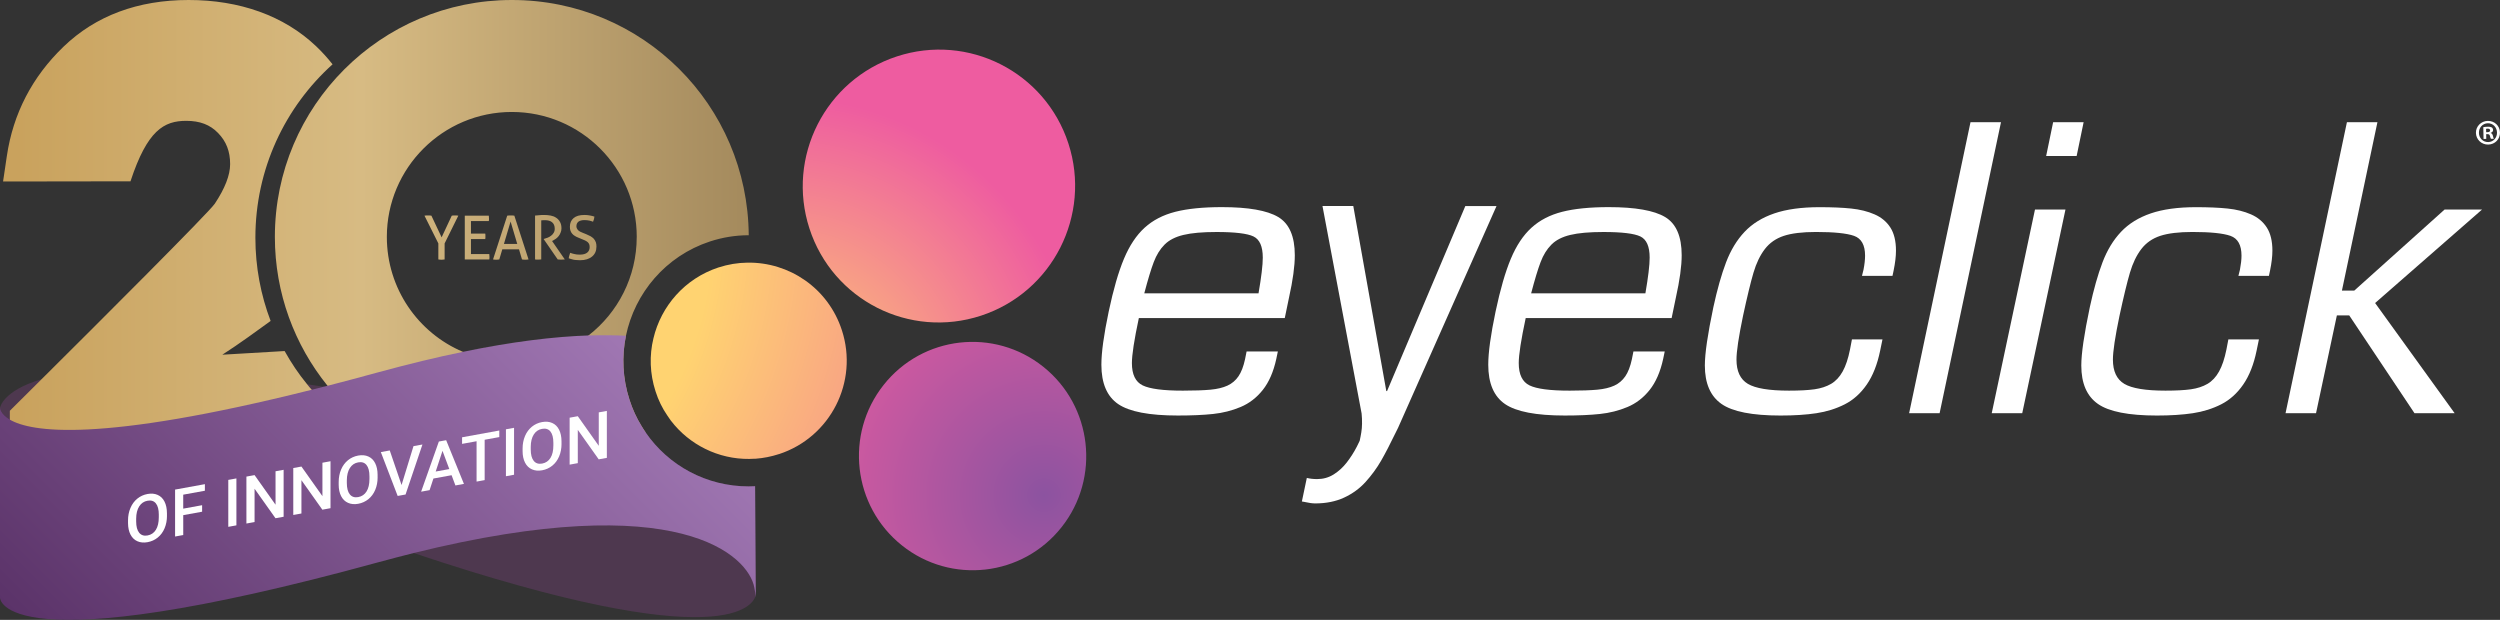 <?xml version="1.0" encoding="UTF-8"?>
<svg id="Layer_1" data-name="Layer 1" xmlns="http://www.w3.org/2000/svg" xmlns:xlink="http://www.w3.org/1999/xlink" viewBox="0 0 1344.81 333.43">
  <rect x="0" y="0" width="1344.81" height="333.43" fill="#333333" stroke="none"/>
  <defs>
    <style>
      .cls-1 {
        fill: #4e384f;
      }

      .cls-2 {
        fill: url(#radial-gradient-3);
      }

      .cls-3 {
        fill: url(#radial-gradient-2);
      }

      .cls-4 {
        fill: url(#linear-gradient-2);
      }

      .cls-5 {
        fill: url(#radial-gradient);
      }

      .cls-6 {
        fill: url(#linear-gradient);
      }

      .cls-7 {
        fill: #fff;
      }
    </style>
    <linearGradient id="linear-gradient" x1="1.66" y1="127.42" x2="402.76" y2="127.42" gradientUnits="userSpaceOnUse">
      <stop offset=".02" stop-color="#c9a25d"/>
      <stop offset=".48" stop-color="#d7bb83"/>
      <stop offset="1" stop-color="#a48a5d"/>
    </linearGradient>
    <linearGradient id="linear-gradient-2" x1="75.19" y1="398.54" x2="314.92" y2="158.81" gradientUnits="userSpaceOnUse">
      <stop offset="0" stop-color="#5b3369"/>
      <stop offset="1" stop-color="#a077b3"/>
    </linearGradient>
    <radialGradient id="radial-gradient" cx="252.54" cy="672.87" fx="252.54" fy="672.87" r=".32" gradientTransform="translate(-42226.83 361522.17) rotate(-13.84) scale(506.21 -506.22)" gradientUnits="userSpaceOnUse">
      <stop offset="0" stop-color="#ffd371"/>
      <stop offset="1" stop-color="#ee5ca0"/>
    </radialGradient>
    <radialGradient id="radial-gradient-2" cx="197.96" cy="124.73" fx="197.96" fy="124.73" r="410.69" gradientUnits="userSpaceOnUse">
      <stop offset=".45" stop-color="#ffd371"/>
      <stop offset="1" stop-color="#ee5ca0"/>
    </radialGradient>
    <radialGradient id="radial-gradient-3" cx="253.36" cy="671.8" fx="253.36" fy="671.8" r=".32" gradientTransform="translate(538359.18 -135786.26) rotate(-124.86) scale(772.64 -772.63)" gradientUnits="userSpaceOnUse">
      <stop offset="0" stop-color="#8c53a0"/>
      <stop offset=".65" stop-color="#ee5ca0"/>
    </radialGradient>
  </defs>
  <g>
    <path class="cls-7" d="M687.38,189.1l-.83,3.96c-1.52,6.96-3.95,12.52-7.27,16.7-3.32,4.17-7.3,7.24-11.94,9.18-4.64,1.95-9.59,3.2-14.85,3.75-5.26.56-11.57.83-18.9.83-15.37,0-26.06-2.05-32.09-6.16-6.02-4.11-9.04-11.17-9.04-21.18,0-6.54,1.31-16.08,3.94-28.6,2.5-11.82,5.23-21.29,8.21-28.39,2.97-7.09,6.68-12.66,11.11-16.7,4.43-4.03,9.93-6.88,16.52-8.56,6.57-1.67,14.91-2.51,25.02-2.51,14.26,0,24.37,1.78,30.32,5.32,5.95,3.55,8.93,10.4,8.93,20.56,0,5.84-1.04,13.43-3.11,22.75l-2.29,11.06h-78.5c-2.5,11.69-3.73,19.76-3.73,24.21,0,6.13,1.93,10.12,5.81,12,3.88,1.88,11.08,2.82,21.6,2.82,6.23,0,11.18-.18,14.85-.52,3.67-.34,6.72-1.08,9.14-2.19,2.42-1.11,4.4-2.79,5.92-5.01,1.52-2.22,2.7-5.28,3.54-9.18l.83-4.17h16.82v.02ZM676.99,157.79c1.52-8.77,2.29-15.17,2.29-19.21,0-5.98-1.66-9.77-4.98-11.38-3.32-1.6-9.96-2.4-19.94-2.4-7.48,0-13.4.52-17.75,1.57-4.36,1.04-7.76,2.79-10.17,5.22-2.42,2.43-4.36,5.56-5.81,9.39-1.46,3.83-3.15,9.43-5.09,16.8h61.47Z"/>
    <path class="cls-7" d="M895.49,189.1l-.83,3.96c-1.52,6.96-3.95,12.52-7.27,16.7-3.32,4.17-7.3,7.24-11.94,9.18-4.64,1.95-9.59,3.2-14.85,3.75-5.26.56-11.57.83-18.9.83-15.37,0-26.06-2.05-32.09-6.16-6.02-4.11-9.04-11.17-9.04-21.18,0-6.54,1.31-16.08,3.94-28.6,2.5-11.82,5.23-21.29,8.21-28.39,2.97-7.09,6.67-12.66,11.11-16.7,4.43-4.03,9.93-6.88,16.52-8.56,6.57-1.67,14.91-2.51,25.02-2.51,14.26,0,24.37,1.78,30.32,5.32,5.95,3.55,8.93,10.4,8.93,20.56,0,5.84-1.04,13.43-3.12,22.75l-2.29,11.06h-78.5c-2.5,11.69-3.74,19.76-3.74,24.21,0,6.13,1.94,10.12,5.81,12,3.88,1.88,11.08,2.82,21.6,2.82,6.23,0,11.18-.18,14.85-.52,3.67-.34,6.72-1.08,9.14-2.19,2.42-1.11,4.39-2.79,5.92-5.01,1.52-2.22,2.7-5.28,3.54-9.18l.83-4.17h16.82v.02ZM885.1,157.79c1.52-8.77,2.29-15.17,2.29-19.21,0-5.98-1.66-9.77-4.98-11.38-3.33-1.6-9.96-2.4-19.94-2.4-7.48,0-13.4.52-17.76,1.57-4.36,1.04-7.76,2.79-10.17,5.22-2.42,2.43-4.37,5.56-5.81,9.39-1.46,3.83-3.15,9.43-5.09,16.8h61.47Z"/>
    <path class="cls-7" d="M1012.62,182.62l-1.25,6.05c-1.52,7.37-3.91,13.43-7.17,18.16-3.26,4.73-7.2,8.28-11.84,10.65-4.64,2.36-9.73,3.96-15.27,4.8s-11.97,1.25-19.31,1.25c-15.23,0-25.83-2.09-31.77-6.26-5.95-4.17-8.93-11.06-8.93-20.66,0-6.4,1.52-16.83,4.57-31.31,2.08-9.6,4.36-17.67,6.85-24.21,2.5-6.54,5.81-12,9.96-16.39,4.15-4.39,9.48-7.68,16-9.91,6.51-2.22,14.61-3.34,24.3-3.34,6.65,0,12.32.24,17.04.73,4.71.49,8.89,1.53,12.56,3.13,3.67,1.6,6.51,3.96,8.52,7.09,2,3.13,3.01,7.27,3.01,12.42,0,3.06-.42,6.61-1.25,10.65l-.62,2.92h-16.41l.83-3.34c.56-2.92.83-5.43.83-7.52,0-5.71-1.98-9.25-5.92-10.65-3.95-1.39-10.77-2.09-20.46-2.09-7.34,0-13.13.7-17.34,2.09-4.22,1.39-7.61,3.75-10.18,7.09-2.56,3.34-4.61,7.58-6.13,12.73s-3.39,12.87-5.61,23.17c-2.35,11.27-3.53,19.13-3.53,23.58,0,6.26,2.04,10.61,6.13,13.04,4.09,2.43,11.45,3.65,22.12,3.65,5.68,0,10.24-.24,13.71-.73,3.46-.49,6.44-1.47,8.93-2.92,2.49-1.47,4.57-3.69,6.23-6.68,1.66-2.99,2.97-6.92,3.94-11.79l1.04-5.43h16.42Z"/>
    <path class="cls-7" d="M1043.36,222.28h-16.4l33.02-156.54h16.4l-33.02,156.54Z"/>
    <path class="cls-7" d="M1087.81,222.28h-16.41l23.27-109.58h16.4l-23.26,109.58ZM1117.08,83.9h-16.4l3.75-18.16h16.4l-3.75,18.16Z"/>
    <path class="cls-7" d="M1215.12,182.62l-1.25,6.05c-1.52,7.37-3.91,13.43-7.17,18.16-3.26,4.73-7.2,8.28-11.84,10.65-4.64,2.36-9.73,3.96-15.27,4.8-5.53.83-11.98,1.25-19.31,1.25-15.23,0-25.83-2.09-31.77-6.26-5.95-4.17-8.93-11.06-8.93-20.66,0-6.4,1.52-16.83,4.57-31.31,2.08-9.6,4.36-17.67,6.85-24.21,2.49-6.54,5.81-12,9.96-16.39,4.15-4.39,9.48-7.68,16-9.91,6.51-2.22,14.6-3.34,24.3-3.34,6.65,0,12.32.24,17.03.73,4.71.49,8.9,1.53,12.56,3.13,3.67,1.6,6.51,3.96,8.52,7.09,2,3.13,3.01,7.27,3.01,12.42,0,3.06-.42,6.61-1.25,10.65l-.62,2.92h-16.41l.83-3.34c.55-2.92.83-5.43.83-7.52,0-5.71-1.98-9.25-5.92-10.65-3.95-1.39-10.77-2.09-20.46-2.09-7.34,0-13.12.7-17.34,2.09-4.22,1.39-7.61,3.75-10.17,7.09-2.56,3.34-4.61,7.58-6.13,12.73-1.52,5.15-3.39,12.87-5.61,23.17-2.35,11.27-3.54,19.13-3.54,23.58,0,6.26,2.04,10.61,6.13,13.04,4.09,2.43,11.46,3.65,22.12,3.65,5.68,0,10.24-.24,13.71-.73,3.46-.49,6.44-1.47,8.92-2.92,2.5-1.47,4.57-3.69,6.23-6.68,1.66-2.99,2.97-6.92,3.95-11.79l1.04-5.43h16.42Z"/>
    <path class="cls-7" d="M1259.77,156.32h6.65l48.6-43.62h20.15l-57.54,50.3,42.78,59.27h-21.6l-35.1-52.6h-6.65l-11.21,52.6h-16.4l33.02-156.54h16.41l-19.1,90.58Z"/>
    <path class="cls-7" d="M788.23,110.85l-42.09,99.5h-.41l-17.77-99.55h-16.57l21.05,111.6h0c.22,1.79.23,3.65.23,5.55,0,3.22-.65,6.31-1.26,9.17-.52,1.09-1.03,2.14-1.53,3.14-1.57,3.04-3.38,5.88-5.43,8.52-2.04,2.63-4.4,4.77-7.06,6.44-2.66,1.67-5.62,2.49-8.9,2.49-2.04,0-3.89-.21-5.52-.62l-2.66,12.67c.54.13.95.21,1.23.21,2.45.56,4.43.83,5.93.83,5.87,0,11.05-1.04,15.54-3.12,4.5-2.08,8.35-4.88,11.56-8.42,3.2-3.53,5.96-7.31,8.29-11.31,2.32-4.02,5.05-9.28,8.19-15.79l1.03-2.08,52.93-119.23h-16.78Z"/>
    <path class="cls-7" d="M1344.81,71.22c.08,3.6-2.66,6.47-6.32,6.55-3.61.08-6.55-2.68-6.63-6.27-.08-3.52,2.75-6.39,6.35-6.47,3.66-.07,6.52,2.69,6.59,6.2ZM1333.47,71.47c.05,2.82,2.19,5.02,5.03,4.95,2.76-.06,4.75-2.34,4.7-5.12-.06-2.82-2.14-5.05-4.95-5-2.81.07-4.84,2.39-4.77,5.16ZM1337.42,74.71l-1.46.03-.13-6.33c.57-.13,1.38-.22,2.42-.24,1.19-.02,1.73.16,2.2.41.35.27.63.76.64,1.38.01.7-.51,1.24-1.27,1.5v.08c.62.22.97.68,1.18,1.52.21.97.33,1.34.5,1.58l-1.58.03c-.2-.23-.32-.8-.53-1.53-.13-.69-.52-.99-1.33-.98h-.68s.04,2.55.04,2.55ZM1337.38,71.11h.69c.81-.03,1.46-.31,1.43-.97,0-.58-.44-.95-1.37-.93-.39.01-.65.06-.81.1l.05,1.8Z"/>
  </g>
  <path class="cls-1" d="M406.54,319.85s0,.16-.1.47v.05c-.99,4.41-14.16,33.98-183.92-22.88-6.23-2.08-12.61-4.25-19.25-6.59-16.08-5.6-30.92-10.17-44.57-13.85-1.4-.36-2.8-.73-4.15-1.09-2.44-.62-4.82-1.19-7.21-1.76-1.35-.31-2.65-.62-3.94-.93-.21-.05-.36-.1-.57-.1-1.87-.47-3.74-.88-5.55-1.25-2.23-.52-4.46-.99-6.59-1.4-1.35-.26-2.65-.52-3.94-.73-2.44-.52-4.88-.93-7.21-1.3-1.35-.21-2.65-.47-3.94-.62-3.01-.47-5.91-.88-8.72-1.19-2.75-.36-5.4-.67-7.94-.83-4.77-.52-9.24-.78-13.54-.88-1.19-.1-2.39-.1-3.53-.1C3.99,263.56,0,309.94,0,309.94v-90.53s1.25-9.18,22.36-15.41c21.17-6.23,62.47-9.44,142.83,2.7,2.85.42,5.81.88,8.82,1.35h.05c.99.21,1.97.36,3.01.52,8.3,1.35,16.97,2.85,26.04,4.51,23.81,4.36,44.88,7.68,63.45,10.12,2.08.31,4.1.57,6.07.78,4.46.57,8.77,1.09,12.92,1.56,1.4.16,2.8.31,4.15.42,2.91.31,5.71.57,8.46.83,1.35.16,2.7.26,3.99.36,4.2.36,8.25.67,12.09.93,2.02.16,4.05.26,5.97.42,9.24.52,17.54.78,24.9.73.67,1.14,1.4,2.28,2.18,3.37,12.3,17.9,32.79,29.05,55.36,29.05,1.19,0,2.33-.05,3.53-.1l.36,58.31Z"/>
  <path class="cls-6" d="M245.66,115.9c.31.05.57.05.88.1l-7.37,14.94v8.61c-.31.05-.57.1-.88.1-.26,0-.57.05-.83.05-.31,0-.57-.05-.88-.05s-.57-.05-.78-.1v-8.61l-7.47-14.94c.26-.05.57-.05.88-.1h1.92c.36.05.67.05.93.1l5.5,11.67,5.45-11.67c.26-.05.57-.05.83-.1h1.82ZM253.34,136.66v-8.04h7.68c.05-.26.05-.47.1-.73v-1.5c-.05-.26-.05-.47-.1-.73h-7.68v-6.74h9.6c.05-.21.05-.47.1-.73v-.73c0-.52-.05-.99-.1-1.45h-12.92v23.55h13.18c.05-.21.05-.47.1-.73v-.73c0-.52-.05-1.04-.1-1.45h-9.86ZM284.31,139.56c-.26.05-.52.1-.88.1-.31,0-.62.05-.93.05s-.57-.05-.88-.05c-.26,0-.57-.05-.83-.1l-1.61-5.45h-8.98l-1.61,5.45c-.26.05-.57.1-.83.1-.31,0-.57.05-.88.05-.26,0-.57-.05-.88-.05s-.57-.05-.78-.1l7.63-23.55c.31-.05.62-.05.93-.1h1.97c.31.05.62.05.93.1l7.63,23.55ZM278.24,131.21l-3.58-12.04-3.58,12.04h7.16ZM297.38,129.44c.52-.26,1.04-.62,1.61-.99.57-.41,1.04-.88,1.5-1.45.42-.52.78-1.14,1.04-1.87.31-.67.47-1.45.47-2.33,0-1.4-.31-2.59-.83-3.48-.52-.93-1.25-1.71-2.08-2.23-.83-.57-1.82-.93-2.91-1.14-1.09-.21-2.18-.31-3.32-.31h-1.35c-.42.05-.83.05-1.25.1-.36,0-.73.05-1.14.1s-.83.1-1.3.1v23.61c.26.05.52.05.83.1h.88c.26,0,.52,0,.83-.05.26,0,.57-.05.78-.05v-21.01c.42,0,.78-.05,1.09-.1h1.04c1.56,0,2.8.36,3.74,1.14.93.78,1.4,1.92,1.4,3.48,0,.88-.21,1.61-.57,2.18-.36.62-.83,1.14-1.4,1.56-.57.42-1.14.78-1.82,1.04-.62.26-1.25.47-1.87.62l-.26.05v.16l7.52,10.89c.62.05,1.19.1,1.76.1.78,0,1.45-.05,2.02-.1l-6.85-9.91.42-.21ZM319.38,128.41c-.52-.52-1.09-.93-1.76-1.35-.67-.36-1.45-.73-2.33-1.09l-1.82-.73c-.47-.16-.88-.36-1.3-.57s-.78-.47-1.09-.73c-.31-.31-.57-.62-.73-.99-.21-.36-.31-.78-.31-1.19,0-1.14.41-1.97,1.14-2.54.73-.52,1.82-.83,3.16-.83.99,0,1.87.1,2.65.26.78.21,1.45.36,2.02.62.42-.93.62-1.82.73-2.75-.73-.26-1.56-.47-2.49-.62-.93-.21-1.92-.26-2.96-.26-2.44,0-4.36.52-5.71,1.66-1.35,1.14-2.02,2.7-2.02,4.67,0,.83.1,1.56.31,2.13.21.62.52,1.14.93,1.61.36.47.83.83,1.35,1.14.52.36,1.09.62,1.71.88l1.87.78c.78.31,1.4.57,1.97.83.57.26.99.57,1.4.88.36.31.62.67.83,1.14.16.42.26.93.26,1.56,0,1.25-.42,2.23-1.3,2.96-.93.73-2.23,1.09-4.05,1.09-1.14,0-2.08-.1-2.85-.31-.83-.16-1.56-.42-2.28-.67-.16.47-.31.99-.47,1.5-.16.47-.26.99-.31,1.45.47.16.88.31,1.35.42.42.16.88.26,1.35.36.47.05.99.16,1.5.16.57.05,1.19.1,1.87.1,2.8,0,4.93-.67,6.49-1.97,1.56-1.3,2.33-3.06,2.33-5.34,0-.93-.1-1.71-.36-2.44-.26-.67-.62-1.3-1.09-1.82ZM402.76,126.54c-7.11,0-14.11,1.14-20.91,3.37-23.76,7.83-40.36,27.7-45.14,50.69-2.28,11.1-1.82,22.93,1.92,34.45,1.61,5.03,3.79,9.81,6.49,14.16.67,1.14,1.4,2.28,2.18,3.37-20.49,14.06-45.24,22.26-71.96,22.26-4.67,0-9.24-.26-13.75-.78-1.3-.1-2.54-.26-3.79-.47-1.56-.16-3.11-.41-4.62-.73-1.4-.21-2.8-.47-4.2-.78-6.95-1.45-13.7-3.48-20.18-6.02-1.09-.42-2.18-.88-3.27-1.3-2.59-1.14-5.19-2.33-7.73-3.63-1.4-.67-2.8-1.4-4.15-2.18-14.01-7.78-26.46-18.11-36.58-30.4-.31-.31-.57-.67-.88-1.04-17.69-21.89-28.33-49.75-28.33-80.11C147.86,57.07,204.93,0,275.34,0s126.95,56.6,127.42,126.54ZM342.52,127.42c0-37.1-30.09-67.19-67.19-67.19s-67.24,30.09-67.24,67.19c0,27.81,16.86,51.67,40.93,61.84,26.82-5.55,49.08-8.2,67.55-8.82,15.77-12.24,25.94-31.44,25.94-53.02ZM243.84,115.9c-.26.05-.57.05-.83.1l-5.45,11.67-5.5-11.67c-.26-.05-.57-.05-.93-.1h-1.92c-.31.05-.62.05-.88.1l7.47,14.94v8.61c.21.05.47.1.78.1s.57.05.88.05c.26,0,.57-.05.83-.05.31,0,.57-.05.88-.1v-8.61l7.37-14.94c-.31-.05-.57-.05-.88-.1h-1.82ZM263.3,138.83v-.73c0-.52-.05-1.04-.1-1.45h-9.86v-8.04h7.68c.05-.26.05-.47.1-.73v-1.5c-.05-.26-.05-.47-.1-.73h-7.68v-6.74h9.6c.05-.21.05-.47.1-.73v-.73c0-.52-.05-.99-.1-1.45h-12.92v23.55h13.18c.05-.21.05-.47.1-.73ZM284.31,139.56c-.26.05-.52.1-.88.1-.31,0-.62.05-.93.05s-.57-.05-.88-.05c-.26,0-.57-.05-.83-.1l-1.61-5.45h-8.98l-1.61,5.45c-.26.05-.57.1-.83.1-.31,0-.57.05-.88.05-.26,0-.57-.05-.88-.05s-.57-.05-.78-.1l7.63-23.55c.31-.05.62-.05.93-.1h1.97c.31.05.62.05.93.1l7.63,23.55ZM278.24,131.21l-3.58-12.04-3.58,12.04h7.16ZM275.34,194.61c15.51,0,29.83-5.29,41.25-14.16-18.47.62-40.73,3.27-67.55,8.82,8.09,3.42,16.97,5.34,26.3,5.34ZM289.55,139.66c.26,0,.52,0,.83-.05.26,0,.57-.05.78-.05v-21.01c.42,0,.78-.05,1.09-.1h1.04c1.56,0,2.8.36,3.74,1.14.93.78,1.4,1.92,1.4,3.48,0,.88-.21,1.61-.57,2.18-.36.62-.83,1.14-1.4,1.56-.57.42-1.14.78-1.82,1.04-.62.26-1.25.47-1.87.62l-.26.05v.16l7.52,10.89c.62.05,1.19.1,1.76.1.78,0,1.45-.05,2.02-.1l-6.85-9.91.42-.21c.52-.26,1.04-.62,1.61-.99.57-.41,1.04-.88,1.5-1.45.42-.52.78-1.14,1.04-1.87.31-.67.47-1.45.47-2.33,0-1.4-.31-2.59-.83-3.48-.52-.93-1.25-1.71-2.08-2.23-.83-.57-1.82-.93-2.91-1.14-1.09-.21-2.18-.31-3.32-.31h-1.35c-.42.05-.83.05-1.25.1-.36,0-.73.05-1.14.1s-.83.1-1.3.1v23.61c.26.05.52.05.83.1h.88ZM320.47,130.22c-.26-.67-.62-1.3-1.09-1.82-.52-.52-1.09-.93-1.76-1.35-.67-.36-1.45-.73-2.33-1.09l-1.82-.73c-.47-.16-.88-.36-1.3-.57s-.78-.47-1.09-.73c-.31-.31-.57-.62-.73-.99-.21-.36-.31-.78-.31-1.19,0-1.14.41-1.97,1.14-2.54.73-.52,1.82-.83,3.16-.83.99,0,1.87.1,2.65.26.78.21,1.45.36,2.02.62.42-.93.62-1.82.73-2.75-.73-.26-1.56-.47-2.49-.62-.93-.21-1.92-.26-2.96-.26-2.44,0-4.36.52-5.71,1.66-1.35,1.14-2.02,2.7-2.02,4.67,0,.83.1,1.56.31,2.13.21.62.52,1.14.93,1.61.36.47.83.83,1.35,1.14.52.36,1.09.62,1.71.88l1.87.78c.78.31,1.4.57,1.97.83.57.26.99.57,1.4.88.36.31.62.67.83,1.14.16.42.26.93.26,1.56,0,1.25-.42,2.23-1.3,2.96-.93.73-2.23,1.09-4.05,1.09-1.14,0-2.08-.1-2.85-.31-.83-.16-1.56-.42-2.28-.67-.16.47-.31.99-.47,1.5-.16.47-.26.99-.31,1.45.47.16.88.31,1.35.42.42.16.88.26,1.35.36.47.05.99.16,1.5.16.57.05,1.19.1,1.87.1,2.8,0,4.93-.67,6.49-1.97,1.56-1.3,2.33-3.06,2.33-5.34,0-.93-.1-1.71-.36-2.44ZM195.85,234.09l-.83,4.72-2.7,14.73H5.29v-32.58s6.8-6.74,17.07-16.97c30.2-29.99,90.07-89.75,93.18-94.42,5.45-8.2,8.25-15.36,8.25-21.27,0-6.9-2.08-12.24-6.49-16.76-4.31-4.46-9.75-6.54-17.12-6.54-11.98,0-20.96,5.08-29.99,32.53h-2.13l-66.41.1,2.02-13.64c3.37-22.88,13.64-42.65,30.51-58.89C51.47,8.46,74.14,0,101.48,0s51.26,8.4,68.59,24.9c3.22,3.06,6.17,6.33,8.82,9.7-25.53,22.98-41.51,56.29-41.51,93.28,0,15.77,2.91,30.87,8.2,44.77-6.95,5.03-16.91,12.35-25.99,18.16l33.52-1.97c3.53,6.33,7.52,12.3,12.09,17.85.78,1.04,1.61,2.02,2.49,2.96,8.09,9.49,17.59,17.74,28.17,24.44ZM246.54,116.01l-7.37,14.94v8.61c-.31.05-.57.1-.88.1-.26,0-.57.05-.83.05-.31,0-.57-.05-.88-.05s-.57-.05-.78-.1v-8.61l-7.47-14.94c.26-.05.57-.05.88-.1h1.92c.36.05.67.05.93.1l5.5,11.67,5.45-11.67c.26-.05.57-.05.83-.1h1.82c.31.05.57.05.88.1ZM263.3,138.11v.73c-.05.26-.05.52-.1.73h-13.18v-23.55h12.92c.05.47.1.93.1,1.45v.73c-.05.26-.05.52-.1.73h-9.6v6.74h7.68c.05.26.05.47.1.73v1.5c-.05.26-.05.47-.1.73h-7.68v8.04h9.86c.05.42.1.93.1,1.45ZM284.31,139.56c-.26.05-.52.1-.88.1-.31,0-.62.05-.93.05s-.57-.05-.88-.05c-.26,0-.57-.05-.83-.1l-1.61-5.45h-8.98l-1.61,5.45c-.26.05-.57.1-.83.1-.31,0-.57.05-.88.05-.26,0-.57-.05-.88-.05s-.57-.05-.78-.1l7.63-23.55c.31-.05.62-.05.93-.1h1.97c.31.05.62.05.93.1l7.63,23.55ZM278.24,131.21l-3.58-12.04-3.58,12.04h7.16ZM303.82,139.56c-.57.05-1.25.1-2.02.1-.57,0-1.14-.05-1.76-.1l-7.52-10.89v-.16l.26-.05c.62-.16,1.25-.36,1.87-.62.67-.26,1.25-.62,1.82-1.04.57-.41,1.04-.93,1.4-1.56.36-.57.57-1.3.57-2.18,0-1.56-.47-2.7-1.4-3.48-.93-.78-2.18-1.14-3.74-1.14h-1.04c-.31.05-.67.1-1.09.1v21.01c-.21,0-.52.05-.78.05-.31.05-.57.05-.83.05h-.88c-.31-.05-.57-.05-.83-.1v-23.61c.47,0,.88-.05,1.3-.1s.78-.1,1.14-.1c.41-.05.83-.05,1.25-.1h1.35c1.14,0,2.23.1,3.32.31,1.09.21,2.08.57,2.91,1.14.83.52,1.56,1.3,2.08,2.23.52.88.83,2.08.83,3.48,0,.88-.16,1.66-.47,2.33-.26.73-.62,1.35-1.04,1.87-.47.57-.93,1.04-1.5,1.45-.57.36-1.09.73-1.61.99l-.42.21,6.85,9.91ZM320.84,132.66c0,2.28-.78,4.05-2.33,5.34-1.56,1.3-3.68,1.97-6.49,1.97-.67,0-1.3-.05-1.87-.1-.52,0-1.04-.1-1.5-.16-.47-.1-.93-.21-1.35-.36-.47-.1-.88-.26-1.35-.42.05-.47.16-.99.31-1.45.16-.52.31-1.04.47-1.5.73.26,1.45.52,2.28.67.78.21,1.71.31,2.85.31,1.82,0,3.11-.36,4.05-1.09.88-.73,1.3-1.71,1.3-2.96,0-.62-.1-1.14-.26-1.56-.21-.47-.47-.83-.83-1.14-.42-.31-.83-.62-1.4-.88-.57-.26-1.19-.52-1.97-.83l-1.87-.78c-.62-.26-1.19-.52-1.71-.88-.52-.31-.99-.67-1.35-1.14-.42-.47-.73-.99-.93-1.61-.21-.57-.31-1.3-.31-2.13,0-1.97.67-3.53,2.02-4.67,1.35-1.14,3.27-1.66,5.71-1.66,1.04,0,2.02.05,2.96.26.93.16,1.76.36,2.49.62-.1.93-.31,1.82-.73,2.75-.57-.26-1.25-.42-2.02-.62-.78-.16-1.66-.26-2.65-.26-1.35,0-2.44.31-3.16.83-.73.57-1.14,1.4-1.14,2.54,0,.42.1.83.31,1.19.16.36.41.67.73.99.31.26.67.52,1.09.73s.83.42,1.3.57l1.82.73c.88.36,1.66.73,2.33,1.09.67.41,1.25.83,1.76,1.35.47.52.83,1.14,1.09,1.82.26.73.36,1.5.36,2.44Z"/>
  <path class="cls-4" d="M406.54,319.85v1.66c0-.1,0-.47-.1-1.14v-.05c-.1-.88-.26-2.23-.67-4.31-3.22-16.86-39.59-54.06-183.25-18.52-6.17,1.56-12.61,3.22-19.25,5.03C0,358.29,0,321.56,0,321.56v-102.15s0,3.22,5.29,6.33c11.41,6.64,47.63,12.71,162.39-16.08,2.08-.47,4.15-1.04,6.33-1.61h.05c.67-.16,1.4-.31,2.13-.52,8.61-2.23,17.64-4.62,27.08-7.21,16.55-4.51,31.75-8.2,45.76-11.05,26.82-5.55,49.08-8.2,67.55-8.82,7.32-.21,14.01-.16,20.13.16-2.28,11.1-1.82,22.93,1.92,34.45,1.61,5.03,3.79,9.81,6.49,14.16.67,1.14,1.4,2.28,2.18,3.37,12.3,17.9,32.79,29.05,55.36,29.05,1.19,0,2.33-.05,3.53-.1l.36,58.31Z"/>
  <path class="cls-5" d="M527.73,169.8c38.47-12.62,59.51-54.07,47-92.58-12.51-38.51-53.84-59.49-92.31-46.86-38.47,12.62-59.51,54.07-47,92.58,12.51,38.51,53.84,59.49,92.31,46.86Z"/>
  <path class="cls-3" d="M419.05,244.26c-4.15,1.35-8.35,2.18-12.5,2.49h-.47c-16.55,1.14-32.58-5.71-43.22-18.05-1.45-1.66-2.75-3.37-3.89-5.19-2.7-3.89-4.82-8.25-6.33-12.97-3.11-9.55-3.37-19.4-1.14-28.53,4.1-17.33,16.86-32.17,34.97-38.13,5.14-1.66,10.38-2.54,15.51-2.59,22.52-.42,43.58,13.75,50.9,36.37,9.03,27.7-6.12,57.54-33.83,66.62Z"/>
  <path class="cls-2" d="M571.05,283.58c21-26.54,16.59-65.18-9.85-86.3-26.44-21.13-64.89-16.74-85.89,9.8-21,26.54-16.59,65.18,9.85,86.3,26.44,21.13,64.89,16.74,85.89-9.8Z"/>
  <g>
    <path class="cls-7" d="M89.82,277.44c0,2.47-.43,4.72-1.29,6.74-.85,2.02-2.07,3.68-3.66,4.97-1.59,1.29-3.42,2.12-5.49,2.5-2.05.37-3.87.21-5.47-.5-1.6-.7-2.83-1.91-3.71-3.59-.87-1.69-1.32-3.74-1.33-6.16v-1.42c0-2.46.43-4.71,1.31-6.75.87-2.04,2.1-3.71,3.69-5,1.59-1.29,3.41-2.12,5.47-2.5s3.88-.22,5.47.49c1.59.7,2.82,1.89,3.68,3.59.87,1.7,1.3,3.78,1.32,6.24v1.4ZM85.43,276.92c0-2.8-.53-4.85-1.59-6.15-1.06-1.3-2.56-1.77-4.5-1.41-1.9.34-3.38,1.35-4.45,3.03-1.07,1.68-1.62,3.88-1.64,6.6v1.46c0,2.77.54,4.81,1.62,6.13s2.58,1.81,4.5,1.46c1.94-.35,3.44-1.37,4.48-3.04,1.05-1.67,1.57-3.93,1.57-6.77v-1.32Z"/>
    <path class="cls-7" d="M108.73,275.26l-10.16,1.85v10.7l-4.39.8v-25.25l16.03-2.92v3.54l-11.65,2.12v7.51l10.16-1.85v3.51Z"/>
    <path class="cls-7" d="M127.17,282.6l-4.37.8v-25.25l4.37-.8v25.25Z"/>
    <path class="cls-7" d="M152.58,277.97l-4.39.8-11.25-15.86v17.91l-4.39.8v-25.25l4.39-.8,11.28,15.92v-17.98l4.35-.79v25.25Z"/>
    <path class="cls-7" d="M177.79,273.37l-4.39.8-11.25-15.86v17.91l-4.39.8v-25.25l4.39-.8,11.29,15.92v-17.98l4.35-.8v25.25Z"/>
    <path class="cls-7" d="M203.13,256.79c0,2.47-.43,4.72-1.29,6.74-.85,2.02-2.07,3.68-3.66,4.97-1.59,1.29-3.42,2.12-5.49,2.5-2.05.37-3.87.21-5.47-.51-1.6-.7-2.84-1.91-3.71-3.59-.87-1.69-1.31-3.74-1.32-6.16v-1.43c0-2.45.43-4.71,1.3-6.75.87-2.05,2.11-3.71,3.69-5,1.59-1.29,3.41-2.12,5.47-2.5,2.06-.37,3.88-.22,5.47.49,1.59.7,2.82,1.89,3.68,3.59.87,1.7,1.31,3.78,1.32,6.24v1.4ZM198.74,256.28c0-2.8-.53-4.85-1.59-6.15-1.06-1.3-2.56-1.77-4.49-1.41-1.9.34-3.38,1.35-4.45,3.03-1.07,1.68-1.62,3.88-1.64,6.6v1.46c0,2.77.54,4.81,1.62,6.14,1.08,1.32,2.58,1.8,4.5,1.45,1.94-.35,3.44-1.37,4.48-3.03,1.05-1.67,1.57-3.93,1.57-6.77v-1.32Z"/>
    <path class="cls-7" d="M216.01,260.91l6.41-20.92,4.82-.88-9.08,26.9-4.25.77-9.05-23.59,4.8-.88,6.35,18.59Z"/>
    <path class="cls-7" d="M242.92,255.63l-9.78,1.78-2.05,6.25-4.56.83,9.54-26.98,3.93-.71,9.56,23.5-4.58.84-2.06-5.5ZM234.37,253.65l7.32-1.33-3.66-9.81-3.66,11.14Z"/>
    <path class="cls-7" d="M268.58,235.12l-7.87,1.43v21.71l-4.35.8v-21.71l-7.8,1.42v-3.54l20.02-3.65v3.54Z"/>
    <path class="cls-7" d="M276.52,255.38l-4.37.8v-25.25l4.37-.8v25.25Z"/>
    <path class="cls-7" d="M302.06,238.77c0,2.47-.43,4.72-1.29,6.74-.85,2.02-2.07,3.68-3.66,4.97-1.59,1.3-3.42,2.12-5.49,2.5-2.05.37-3.87.21-5.47-.51-1.6-.7-2.84-1.91-3.71-3.59-.87-1.69-1.31-3.74-1.32-6.16v-1.43c0-2.45.43-4.71,1.3-6.75.87-2.05,2.11-3.71,3.69-5,1.59-1.29,3.41-2.12,5.47-2.5,2.06-.37,3.88-.22,5.47.49,1.59.7,2.82,1.89,3.68,3.59.87,1.7,1.31,3.78,1.32,6.24v1.4ZM297.67,238.25c0-2.8-.53-4.85-1.59-6.15-1.06-1.3-2.56-1.77-4.49-1.41-1.9.34-3.38,1.35-4.45,3.03-1.07,1.68-1.62,3.88-1.64,6.6v1.46c0,2.77.54,4.81,1.62,6.14,1.08,1.32,2.58,1.8,4.5,1.45,1.94-.35,3.44-1.37,4.48-3.03,1.05-1.67,1.57-3.93,1.57-6.77v-1.32Z"/>
    <path class="cls-7" d="M326.45,246.29l-4.39.8-11.25-15.86v17.91l-4.39.8v-25.25l4.39-.8,11.28,15.93v-17.99l4.35-.79v25.25Z"/>
  </g>
</svg>